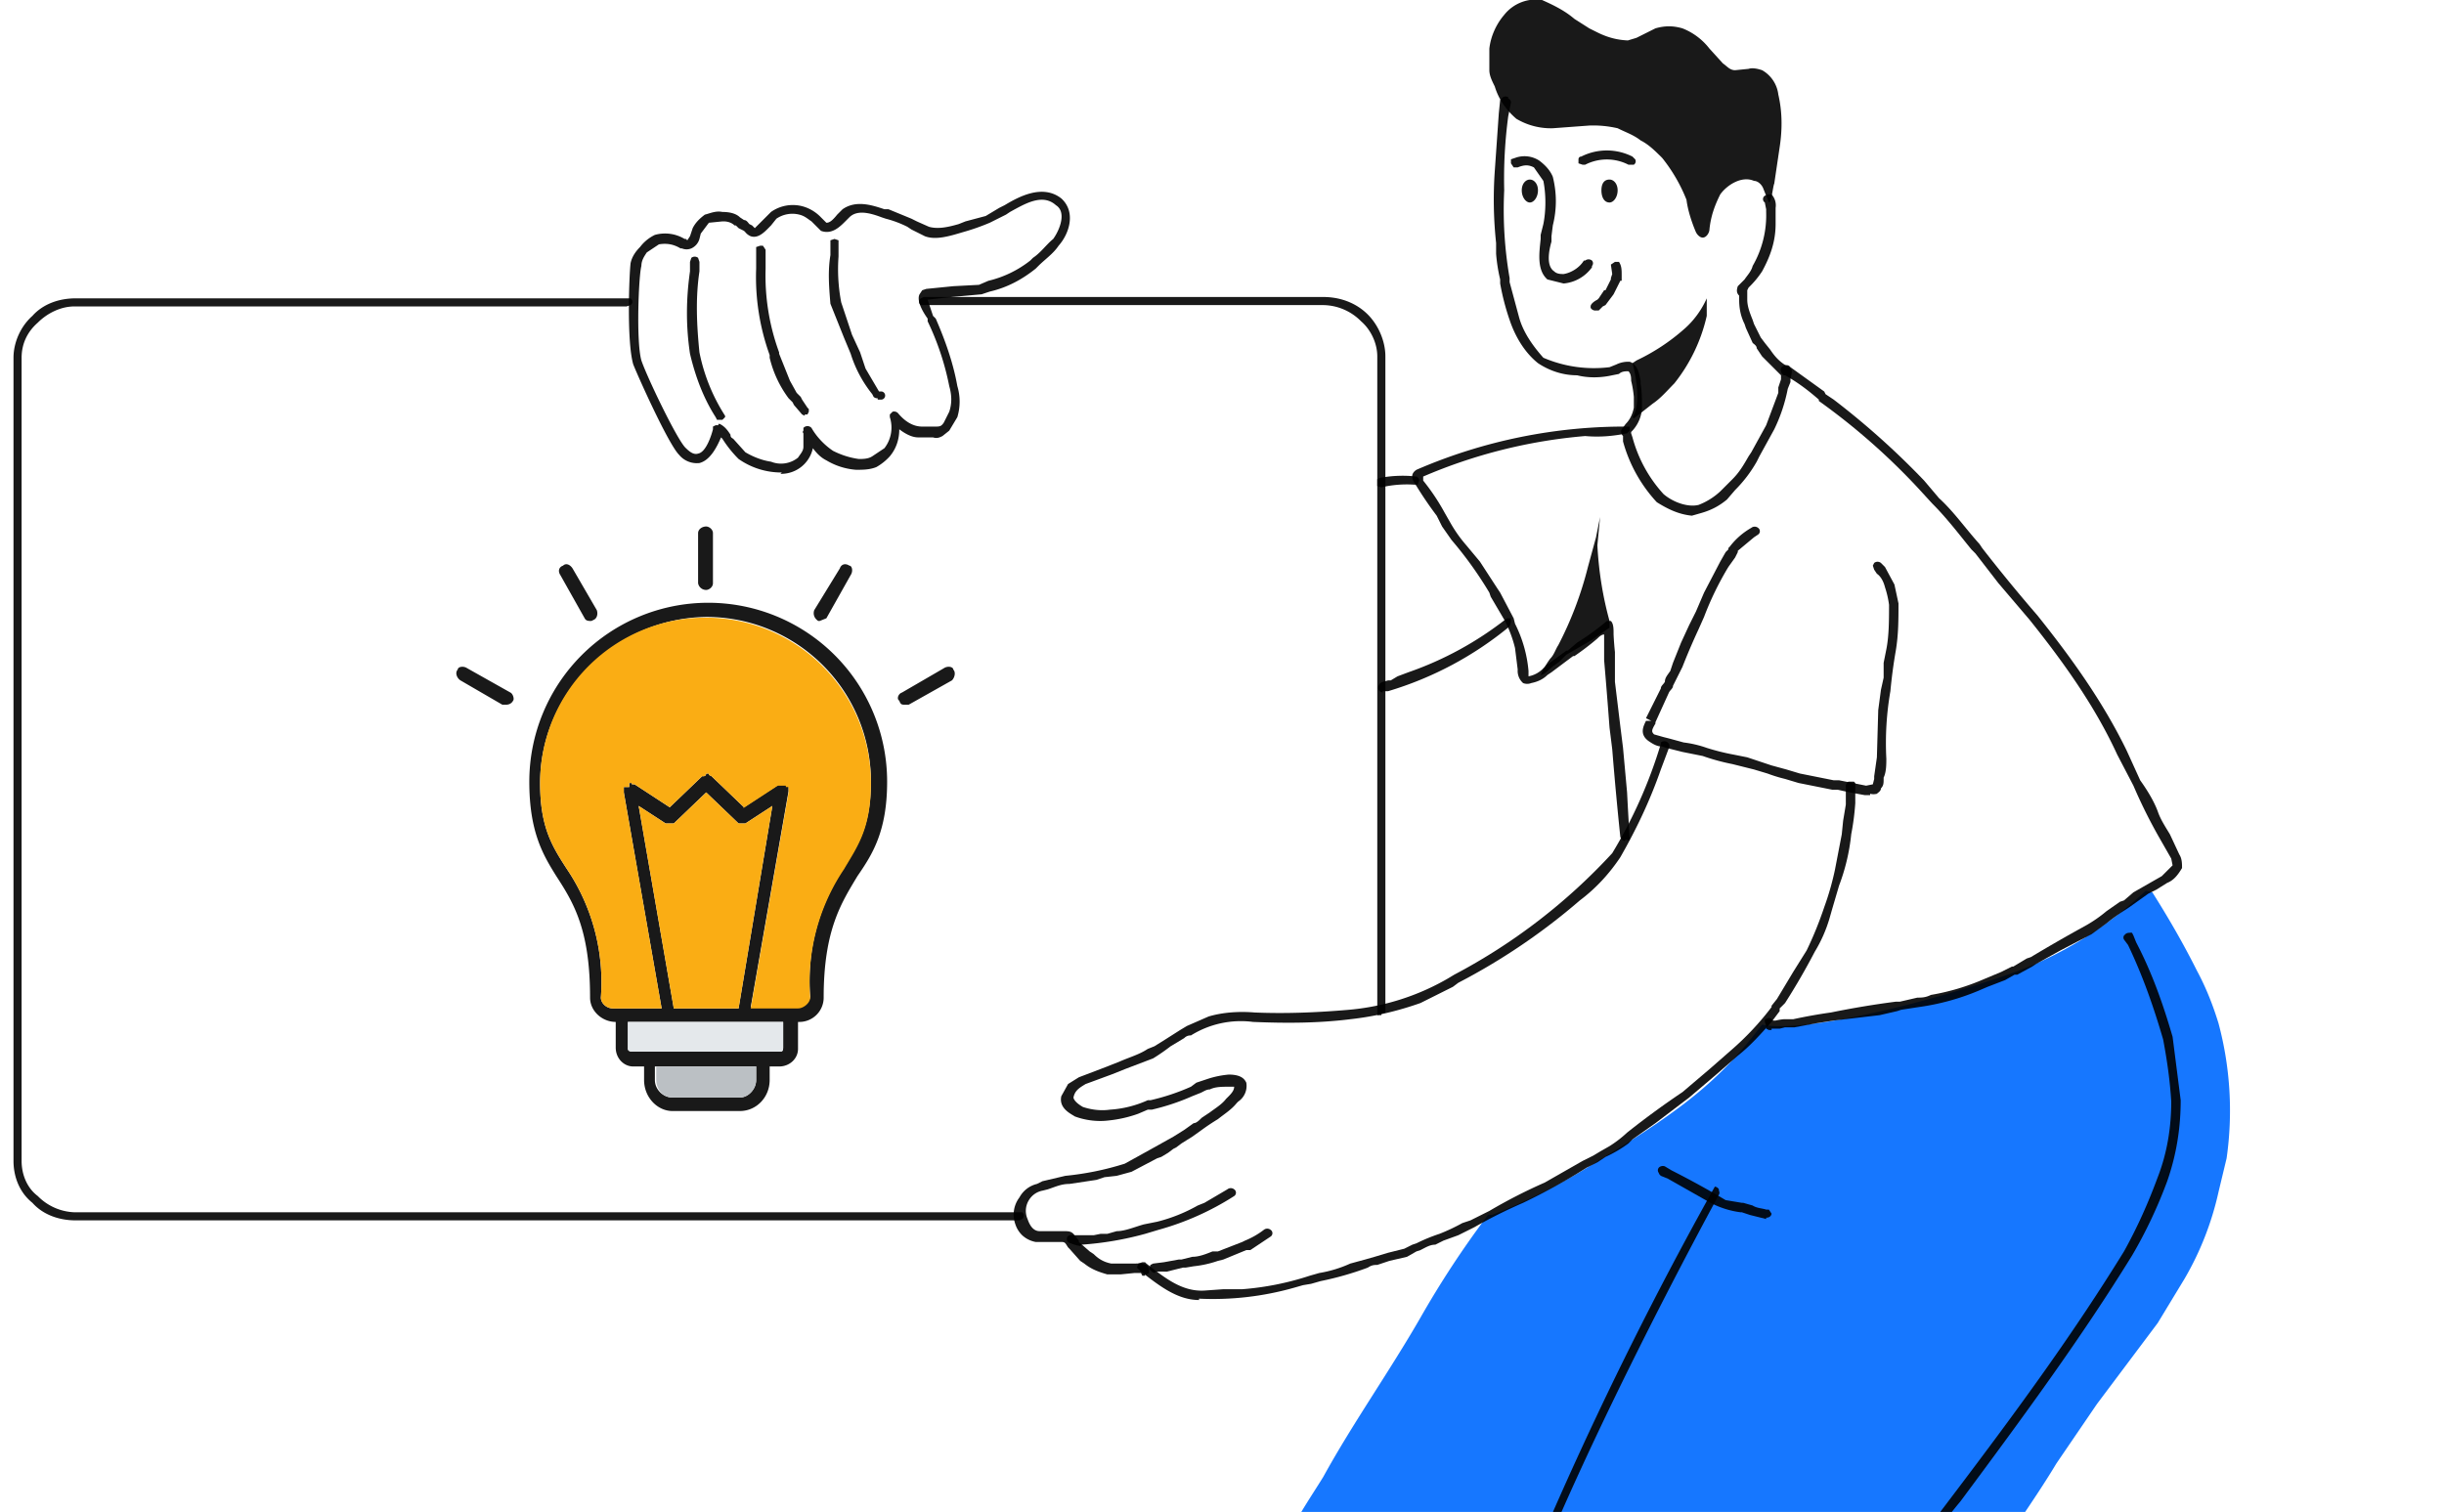 <svg width="181" height="112" fill="none" xmlns="http://www.w3.org/2000/svg"><path d="M158.9 66c-3 2.8-6.6 5-10.5 6.3-7 2.4-15.2 4.2-17.9 3.6-2.9 3.8-5.4 6-12 10-2.5 1.6-5.2 3-8 4.1h-.3a70.8 70.8 0 0 0-5 7.6c-2.3 4-5 7.8-7.2 11.8-.8 1.3-1.7 2.6-2.4 4l-2.3 3.8a88.8 88.8 0 0 0-6.3 11.7l-2 4.3a113 113 0 0 1-1.3 3.4c-1.4 3.3-1.6 7-2.2 10.6-.5 3.2-1 6.3-1.2 9.6-.2 3-.5 6.1-1 9.2L77 189c0 1.4-.2 2.7-.4 4a34.5 34.5 0 0 0-.6 6.5c0 .4.2.5.6.7a4 4 0 0 0 2.4.4c.8 0 1.5.1 2.3.3h2.3l4.8.2h4.4c2 .1 3.8-.1 5.7-.2l5.5-.1h2.3l1.7-.2c1.3 0 2.6-.1 3.8-.3.5 0 1-.2 1.4-.5a1.6 1.6 0 0 0 .3-1.1c.1-1.4.3-2.7.6-4l.9-5c.4-2.4.9-4.8 1.1-7.2.3-2.7.9-5.3 1.1-8a140.5 140.5 0 0 0 .8-14.9l-.3-3.3v-2c.3-.1.5.6.7.8.4.8.8 1.6 1 2.4 1 2 1.8 4 2.6 6l2.8 6.9 2.5 6.4 2.8 7c.7 1.7 1.7 3.3 2.4 5 .6 1.6 1.3 3 2.3 4.4l1.2 2 1 1.8c.5 1.1 1 2.3 1.6 3.3.2.4.5.8 1 1 .4 0 1 0 1.4-.2 1.5 0 3-.3 4.6-.7 1.8-.5 3.7-.7 5.5-1.3l5-1.4c3.5-1 6.9-2.3 10.2-3.4l2.6-.8 2.2-.4c1-.2.3-1.2 0-1.7l-1.4-2.8c-1.8-3.8-4-7.4-5.9-11.1l-2.7-5.3c-1.4-2.9-3.1-5.6-4.5-8.5l-1-1.7-1.1-2-2.3-4c-1.3-2.2-2.4-4.6-3.7-7a95.7 95.7 0 0 1-6.2-14.3l-1.4-5c-.2-1-.5-2.2 0-3.3a66.6 66.6 0 0 1 2.5-4l3.1-5c1.8-3.1 4-6 5.8-9l3-4.4 4.5-6 2-3.3a22.3 22.3 0 0 0 2.5-6.4l.6-2.5a25 25 0 0 0-.6-10c-.4-1.3-.9-2.6-1.6-3.9-1-2-2.1-3.9-3.3-5.8l-.4-.1Z" fill="#1677FF"/><path d="M120.8 3c-.9 0-1.7-.2-2.5-.6l-.6-.3-1.1-.7c-.7-.6-1.5-1-2.4-1.4a3 3 0 0 0-2.8 1.1c-.6.7-1 1.6-1.1 2.5v1.6c0 .4.2.8.4 1.2.3 1 .9 1.8 1.6 2.4a5 5 0 0 0 2.7.7l2.7-.2a8 8 0 0 1 2.1.2c.6.3 1.2.5 1.7.9.6.3 1.1.8 1.6 1.3a12 12 0 0 1 1.8 3.1c.1.8.4 1.7.7 2.4.1.2.3.4.5.4.3 0 .5-.4.5-.6.1-1 .4-1.8.8-2.6.5-.7 1.6-1.4 2.5-1 .3 0 .6.3.7.6l.4 1c.2 0 .3-1.2.4-1.4l.4-2.7c.2-1.3.2-2.6-.1-3.9a2.4 2.4 0 0 0-1.2-1.8c-.3-.1-.7-.2-1-.1l-1 .1c-.4 0-.6-.3-.9-.5l-1-1.1a4.7 4.7 0 0 0-2-1.5c-.7-.2-1.3-.2-2 0l-1.4.7c-.3.1-1.4.4-.4.2Z" fill="#000" fill-opacity=".9"/><path d="M125.3 38.2c-1-.1-1.8-.5-2.6-1a10.8 10.8 0 0 1-2.5-4.5v-.4c-.1-.1-.2-.3-.1-.5l.3-.4c.3-.3.5-.7.6-1.2v-.8a8 8 0 0 0-.2-1.2c0-.2 0-.5-.2-.7-.2 0-.5 0-.7.2l-.5.1c-.9.2-1.8.2-2.6 0-1 0-2-.3-2.9-.9-1-.8-1.7-2-2.1-3.2a18 18 0 0 1-.7-2.7v-.3a12.4 12.4 0 0 1-.3-1.9V18a30.2 30.2 0 0 1-.1-5.3l.3-4.3.1-1 .2-.2a.4.4 0 0 1 .4 0v.1a.3.3 0 0 1 .2.3l-.2 1a35 35 0 0 0-.3 5.5 29.6 29.6 0 0 0 .4 6.5v.3l.7 2.6c.3 1.1 1 2.1 1.8 3a9.5 9.5 0 0 0 4.9.7l.5-.2a2 2 0 0 1 1-.2c.6.2.7.9.8 1.4v.2a8.2 8.2 0 0 1 .1 1.2v.7a2.7 2.7 0 0 1-.8 1.7v.1l.1.3a10.1 10.1 0 0 0 2.3 4.2c.7.6 1.8 1 2.6.8a5 5 0 0 0 1.6-1l.5-.5.4-.4c.5-.5.8-1 1.2-1.7l.2-.3 1.1-2 .9-2.4v-.4l.2-.6V27.8l-1.4-1.4-.4-.6c0-.2-.2-.3-.3-.4l-.5-1.1-.1-.3c-.3-.6-.4-1.2-.4-1.8v-.3c-.2-.2-.2-.4-.1-.7l.4-.4.1-.1c.2-.3.5-.6.6-1a7.5 7.5 0 0 0 1-4v-.2l-.1-.5a.3.3 0 0 1 0-.5l.2-.1h.3a1.2 1.2 0 0 1 .3 1v1.2c0 1.3-.4 2.4-1 3.5a6.8 6.8 0 0 1-1 1.2l-.1.2v.7c0 .5.2 1 .4 1.5l.1.3.5 1 .3.4.4.5c.4.6.8 1 1.4 1.3l.2.2v.2l-.1.5v.2l-.2.5a12.1 12.1 0 0 1-1 3l-1.1 2-.2.4a9.8 9.8 0 0 1-1.6 2.1l-.6.7c-.6.5-1.2.8-1.9 1l-.7.2Z" fill="#000" fill-opacity=".9"/><path d="m121 31 1.4-1.1c.6-.4 1.1-1 1.6-1.5a12.4 12.4 0 0 0 2.4-5v-1.3c-.4.9-1 1.7-1.7 2.3a15 15 0 0 1-3.5 2.3l-.3.2s.8 2.8 0 4Zm-5.2-10-1.2-.3c-.8-.7-.6-2-.5-3v-.3l.2-.8c.2-1 .2-2.2 0-3.2l-.7-1c-.4-.2-.7-.2-1.2 0h-.3l-.2-.3v-.3l.3-.1a2 2 0 0 1 1.8.2c.4.3.8.7 1 1.2.3 1.2.3 2.4 0 3.6l-.1.8v.4c-.2.7-.4 1.8.2 2.2.2.2.5.2.7.2.6-.1 1.2-.5 1.5-1h.1a.4.4 0 0 1 .5 0 .3.3 0 0 1 0 .4v.1a2.9 2.9 0 0 1-2.1 1.2Zm2.4 2a.4.4 0 0 1-.4-.2v-.1c0-.2.3-.4.5-.5l.1-.1.4-.6h.1l.4-.8v-.1l.1-.3-.1-.7.3-.2h.3c.2.3.2.6.2 1v.4h-.1l-.5 1-.6.8-.2.1-.2.2-.1.1h-.2Zm13 53.3h-.2l-.2-.1V76l-.1-.3v-.2l.3-.1a.4.4 0 0 1 .3.2h.2a4 4 0 0 1 .6-.1h.7a37.6 37.6 0 0 1 2.8-.5 66.3 66.3 0 0 1 4.8-.8h.3l1.3-.3c.3 0 .6 0 1-.2a17 17 0 0 0 4-1.2l1.2-.5.8-.4h.1l1-.6.3-.1a116 116 0 0 1 4-2.3 10 10 0 0 0 1.6-1.1l1-.7.3-.1.7-.6.7-.4.7-.4.7-.4.8-.8-.1-.5-.8-1.4a38 38 0 0 1-2-4l-1.2-2.3c-1.7-3.7-4.1-7-6.5-10l-2.3-2.7-1.7-2.2-.3-.3c-.9-1.1-1.8-2.3-2.9-3.4l-1.1-1.2a48.8 48.8 0 0 0-7.3-6.4v-.1c-.8-.7-1.6-1.3-2.5-1.8h-.1a.4.4 0 0 1-.2-.3.3.3 0 0 1 .2-.4.4.4 0 0 1 .4 0l.1.1 2.5 1.8.1.2.6.4a58.3 58.3 0 0 1 6.7 6l1.1 1.3c1.1 1 2 2.3 3 3.4l.2.3a121.5 121.5 0 0 0 4.1 5c2.4 3 4.8 6.3 6.6 10l1 2.2c.5.7 1 1.5 1.3 2.3.2.6.6 1.2.9 1.7l.7 1.5c.2.3.2.7.2 1-.3.5-.6.9-1.1 1.1l-.8.5-.6.3-.7.5-.7.5-.3.2a14.3 14.3 0 0 0-1.4 1l-1.1.8-2.3 1.2-1.8 1-.3.2-1.1.6h-.2l-.7.4-1.3.5-.7.3a17.7 17.7 0 0 1-4.4 1.2l-1.3.2-.3.1-1.3.3-3.4.4-1.3.2-1.6.3h-.7l-.4.1h-.6Z" fill="#000" fill-opacity=".9"/><path d="M138.5 58.9h-.4l-1.1-.2-.9-.2h-.4l-1.5-.3-1-.2-1-.3a11 11 0 0 1-1.3-.4l-1-.3-.8-.2-.8-.2a15.8 15.8 0 0 1-2.2-.6l-1.5-.3-1.2-.3-.3-.1c-.4 0-.7-.2-1-.4-.7-.5-.4-1.1-.2-1.5h.4l-.4-.2L123 51c0-.2.2-.3.3-.5 0-.3.2-.5.4-.8l.2-.6.2-.5.4-1 .6-1.3.5-1 .6-1.4 1.2-2.3.4-.7.2-.2v-.1l.1-.1a5.3 5.3 0 0 1 1.6-1.4.4.4 0 0 1 .5 0 .3.3 0 0 1 0 .5l-.3.2-1.2 1v.1l-.1.2-.1.2-.5.7a22.7 22.7 0 0 0-1.8 3.7l-.4.9a49.3 49.3 0 0 0-1.2 2.8l-.3.6-.4.8c0 .2-.2.3-.3.5l-1 2.2v.1c-.3.5-.3.6-.1.8l.7.2.4.1 1.1.3a8 8 0 0 1 1.7.4 16.6 16.6 0 0 0 2 .5l1 .2.6.2 1.2.4 1.1.3 1 .3 1 .2 1.5.3h.4l1 .2 1 .2.5-.1.1-.4v-.2l.2-1.4.1-3.5.2-1.5.2-.9v-1.1l.2-1c.2-1 .2-2.2.2-3.3a7 7 0 0 0-.3-1.3c-.1-.4-.3-.8-.6-1l-.2-.3-.1-.3.1-.2a.4.4 0 0 1 .5 0l.3.3.7 1.3.3 1.4c0 1.2 0 2.3-.2 3.5a37.8 37.8 0 0 0-.4 3 22.4 22.4 0 0 0-.3 5c0 .4 0 1-.2 1.4v.1c0 .3 0 .5-.2.7 0 .2-.2.3-.3.4a1 1 0 0 1-.5 0Zm-18.2 3.4-.2-.1-.1-.2a277.6 277.6 0 0 1-.6-6.5l-.2-1.6a431.8 431.8 0 0 0-.4-5V47c-.2 0-.4.2-.5.3a20 20 0 0 1-1.7 1.3h-.1l-1.6 1.2-.3.2c-.3.3-.7.5-1.2.6a.8.8 0 0 1-.6 0 1.2 1.2 0 0 1-.4-1l-.2-1.6a9 9 0 0 0-.6-1.7l-.2-.4-1-1.7-.1-.3a28.4 28.4 0 0 0-2.8-3.9l-.7-1-.4-.8a27.7 27.7 0 0 1-1.5-2.2c-.2-.3-.6-.8 0-1.2a38.8 38.8 0 0 1 15.8-3.2v.3l-.2.2c-1 .2-2 .3-3.1.2a38.5 38.5 0 0 0-12 3v.3A16 16 0 0 1 107 38l.4.7a10.1 10.1 0 0 0 1.2 1.7l1 1.2 1.3 2 .2.3 1 1.9.1.4a9.6 9.6 0 0 1 1 3.5v.4a2 2 0 0 0 1-.5l.3-.3 1.5-1.1h.1l.7-.6A18 18 0 0 0 119 46h.3c.2.2.2.6.2.9v.1a23.2 23.2 0 0 0 .1 1.3v2.2l.4 3.3.2 1.6.3 3.3a273.3 273.3 0 0 0 .2 3.5.4.4 0 0 1-.3 0Z" fill="#000" fill-opacity=".9"/><path d="M119.2 46c-.5-1.8-.8-3.7-.9-5.6l.2-2.1-.1.5-.2 1-.6 2.2a26.5 26.5 0 0 1-2.2 5.8c-.2.3-.3.7-.6 1a6.5 6.5 0 0 0-.7 1.2c.3 0 .8-.6 1-.7l.4-.3.5-.5 1.9-1.1 1-.7.3-.2V46ZM84.8 94.5h-.2l-.1-.2H84l-1 .1h-1c-.7-.2-1.2-.4-1.7-.8l-.3-.2-.8-.9-.1-.1c-.2-.3-.2-.4-.5-.4h-1.9a2 2 0 0 1-1-.5 2 2 0 0 1-.5-.8 2.1 2.1 0 0 1 .3-2 2 2 0 0 1 1.3-1l.4-.2 1.7-.4a21.5 21.5 0 0 0 4.4-.9 561.4 561.4 0 0 0 3.6-2l.8-.5.7-.5c.2 0 .4-.2.6-.4l.6-.4c.4-.3.9-.6 1.2-1l.2-.2c.3-.3.4-.5.4-.7H91c-.5 0-1 0-1.4.2-.3 0-.5.2-.8.3l-.5.2a16.8 16.8 0 0 1-3 1H85l-.7.3a9.2 9.2 0 0 1-2.2.5c-.8.1-1.7 0-2.5-.3-.3-.2-1.2-.6-1-1.5l.5-.9.8-.5L82 79l1-.4c.7-.3 1.4-.5 2-.9l.5-.2.8-.5 1.1-.7.5-.3 1.6-.7c1-.3 2.2-.4 3.4-.3 2.3.1 4.7 0 7-.2a17.7 17.7 0 0 0 7.3-2.3l.5-.3a43.4 43.4 0 0 0 11.7-9 35.2 35.2 0 0 0 3.6-8.1V55a.4.4 0 0 1 .6.1.3.3 0 0 1 0 .3l-.6 1.6c-.8 2.3-1.8 4.4-3 6.5-.8 1.2-1.8 2.3-3 3.2a46.7 46.7 0 0 1-9 6.1l-.4.3-2.4 1.2c-1.7.6-3.4 1-5.2 1.2-2.4.3-4.8.3-7.2.2a7 7 0 0 0-4.6 1c-.1 0-.3 0-.5.2l-1 .6a15 15 0 0 1-1.3.9l-2.1.8-1 .4-1.9.7c-.5.3-.8.5-.9 1 0 0 0 .3.7.7.6.2 1.3.3 2 .2a8 8 0 0 0 2.8-.7h.2a16.3 16.3 0 0 0 3-1l.4-.3.9-.3a7 7 0 0 1 1.5-.3c1 0 1.2.4 1.3.6a1.4 1.4 0 0 1-.6 1.4l-.1.1c-.4.5-.9.8-1.4 1.2a17 17 0 0 0-1.2.8l-.7.5-.8.5-.4.3-.2.1-.4.3-.5.3-.3.1-1.9 1-1.1.3-.9.1-.6.2-2 .3c-.6 0-1 .2-1.6.4l-.4.1a1.5 1.5 0 0 0-1 .7 1.5 1.5 0 0 0-.1 1.4c.2.6.5.9.9.9h1.8c.3 0 .5 0 .7.2l.4.5v.1l.8.7.3.2c.4.4.8.6 1.3.7H84c.3 0 1-.1 1.1.4v.3a.4.4 0 0 1-.3.1Z" fill="#000" fill-opacity=".9"/><path d="M88.8 96.3c-1.7 0-3.1-1.2-4.3-2.1l-.1-.1-.2-.2.1-.3.3-.1h.2l.1.1c1.3 1 2.6 2.1 4.3 2l1.4-.1H92a21.2 21.2 0 0 0 5-1l.7-.2a9.2 9.2 0 0 0 2.3-.7l1.1-.3.7-.2 1-.3 1.2-.3.6-.3.3-.1a12.6 12.6 0 0 1 1.7-.7 14.1 14.1 0 0 0 1.7-.8l.6-.2 1.4-.7a38.8 38.8 0 0 1 4.1-2.1l2.8-1.6.8-.4.5-.3.7-.4a8.7 8.7 0 0 0 1.3-1 63.1 63.1 0 0 1 4.1-3l2-1.7 1.6-1.4a21 21 0 0 0 3-3.2v-.1l.4-.5.6-1 .6-1 1-1.6a27.2 27.2 0 0 0 1.3-3.2 20.5 20.5 0 0 0 .8-2.8l.5-2.6.1-1 .2-1.2V58.6a1.8 1.8 0 0 0 0-.3.4.4 0 0 1 .2-.4h.4l.1.1v1.5a18.9 18.9 0 0 1-.3 2.3 15 15 0 0 1-.9 3.8l-.5 1.7-.2.7a10.4 10.4 0 0 1-1.1 2.5 49.6 49.6 0 0 1-2.2 3.8l-.4.4v.2l-.6.8c-.8.9-1.6 1.8-2.5 2.5l-1.6 1.4-2 1.7-2.5 1.9-1.7 1.2-.3.3a9.4 9.4 0 0 1-1.7 1l-.6.4-.8.4a45.2 45.2 0 0 1-4.7 2.6 37.5 37.5 0 0 0-3.6 1.8l-.6.3-.6.3-1.1.4-.6.3c-.4 0-.7.2-1.1.4l-.3.1-.7.4-1.3.3-.9.3c-.2 0-.4 0-.7.2a23.3 23.3 0 0 1-3.5 1l-.7.2-.6.1-.7.2a22 22 0 0 1-7 .8Zm-8.8-4a3 3 0 0 1-.7-.2.4.4 0 0 1-.2-.1.3.3 0 0 1 .1-.5.4.4 0 0 1 .3 0H81l.5-.1h.5l.7-.2c.6 0 1.3-.3 2-.5l1-.2a12 12 0 0 0 3-1.2l.5-.2 1.7-1a.4.4 0 0 1 .5 0 .3.3 0 0 1 0 .5 20.5 20.5 0 0 1-5.6 2.5l-1 .3a23.8 23.8 0 0 1-4.7.8Z" fill="#000" fill-opacity=".9"/><path d="m85.5 94.3-.2-.1-.2-.2.1-.3.2-.1.8-.1 1.1-.2h.2l.8-.2c.5 0 1-.2 1.5-.4h.4L92 92l.2-.1a6 6 0 0 0 1.4-.8.4.4 0 0 1 .5 0 .3.3 0 0 1 0 .5l-1.5 1h-.3l-1.7.7-.4.1a8 8 0 0 1-1.8.4l-.6.1h-.2l-1.2.3a12.5 12.5 0 0 0-.8 0Zm45.3-4-1.2-.3-.6-.2h-.1a6.6 6.6 0 0 1-2.4-.8l-3-1.7-.5-.2-.1-.1-.1-.2a.3.3 0 0 1 .2-.4.4.4 0 0 1 .3 0l.5.3a67.1 67.1 0 0 1 4 2.2l1.2.2h.1l.7.2c.3.2.7.2 1 .3h.2l.2.3a.3.3 0 0 1-.1.2.4.4 0 0 1-.3.1Zm31.9 97.8-.3-.1v-.2c-.3-.7-.5-1.5-1-2.1l-.5-1c-.3-1-.8-2-1.2-2.8l-.4-.8a256 256 0 0 0-6.2-12.4l-2.9-5.5a825.4 825.4 0 0 0-7-14.8l-.7-1.5a127.6 127.6 0 0 0-3.6-7.6l-.5-1.1c-1.6-3.6-3.5-7.6-3.1-11.7.2-2.2 1.4-4.1 2.6-6l1.2-2c.5-.9 1-1.7 1.7-2.5l1-1.5 2.8-3.7c5-6.6 9-12.1 12.7-18.1 1-1.8 1.8-3.6 2.5-5.5.7-1.8 1-3.7 1-5.6-.1-1.6-.3-3-.6-4.6-.7-2.4-1.5-4.7-2.6-7l-.3-.4a.3.3 0 0 1 0-.3l.1-.1a.4.4 0 0 1 .3-.1.4.4 0 0 1 .2 0l.1.2.2.5c1.2 2.3 2 4.6 2.7 7l.6 4.7c0 2-.3 4-1 6-.7 1.9-1.6 3.8-2.6 5.5-3.7 6-7.8 11.6-12.7 18.2-1 1.2-1.9 2.4-2.7 3.7l-1.2 1.5a18 18 0 0 0-1.6 2.4l-1.2 2a13.6 13.6 0 0 0-2.5 5.8c-.3 3.9 1.4 7.7 3 11.3l.6 1 1.4 3.2 2.1 4.5.7 1.5.8 1.6c.5 1.4 1.2 2.7 1.8 4l4.5 9.2 2.8 5.5 2.5 4.8a362.1 362.1 0 0 0 3.7 7.6l.4.8c.5.9 1 1.8 1.3 2.7l.5 1a8.8 8.8 0 0 1 1 2.5l-.1.1a.4.4 0 0 1-.3.2Zm-20.8 7.3-.2-.1a.3.3 0 0 1 .1-.6l3-.9 5.2-1.4 1.7-.5c.9-.3 1.8-.6 2.7-.7a39 39 0 0 0 5.1-1.5 37.9 37.9 0 0 1 5.7-1.5.4.4 0 0 1 .2.3.3.3 0 0 1 0 .2l-.2.1h-.1c-1.8.4-3.6 1-5.4 1.6-1.7.6-3.4 1-5.2 1.4l-2.6.7-1.7.5-5.2 1.5-3 .9Zm-33-3.9a.4.4 0 0 1-.2 0v-.1l-.1-.2v-.1c.3-.8.4-1.7.5-2.5l.2-1.8a46.1 46.1 0 0 0 .7-4.6c.6-3.5 1-7 1.2-9.8l1.2-10.8.3-3V157a16.4 16.4 0 0 0 .1-2 48.3 48.3 0 0 1 .7-6.1.4.4 0 0 1 .4 0 .3.3 0 0 1 .1.2v.1a48 48 0 0 0-.5 6.5v1.4l-.1 1.7-.3 3-1.2 10.7c-.3 3-.6 6.4-1.2 10l-.2 1.4a46.2 46.2 0 0 1-.7 4.8c0 1-.3 1.8-.5 2.7l-.1.2h-.2Zm-8.2 5.2a47 47 0 0 1-4-.2h-1.5l-1.5-.2a35.9 35.9 0 0 1-3.9-.4 50.8 50.8 0 0 0-4.9 0 29.3 29.3 0 0 0-5.3 0 .3.3 0 0 1-.2-.2v-.2a.3.3 0 0 1 .1-.2l.1-.1h1.2a29.8 29.8 0 0 1 5.6 0 51 51 0 0 1 8.9.5l1.5.1a67.8 67.8 0 0 0 12.3-.1v.4l-.2.1a86 86 0 0 1-8.2.5ZM57.9 35a5.5 5.5 0 0 1-3.2-1 8.6 8.6 0 0 1-1.2-1.5l-.1-.1c-.3.7-.8 1.7-1.6 1.9a1.7 1.7 0 0 1-1.5-.6c-.8-.8-3-5.7-3.4-6.7-.5-1.7-.3-6.7-.2-7.5.1-.5.4-.9.7-1.2a3 3 0 0 1 1.1-.9 2.8 2.8 0 0 1 2.2.3h.1l.1.1.2-.3.2-.6c.2-.4.5-.7.9-1 .4-.1.8-.3 1.3-.2.5 0 1 .1 1.3.4l.3.2c.2 0 .3.2.4.3l.2.1.2.2.7-.7.5-.5a2.8 2.8 0 0 1 2.4-.4 3 3 0 0 1 1.3.8l.4.4c.2 0 .4-.1.8-.6l.4-.4c1-.7 2.2-.3 3.1 0h.3l1.7.7.4.2.9.4c.7.2 1.5 0 2.2-.2l.5-.2L73 16l1-.6.4-.2c1-.6 2.8-1.6 4.2-.5 1.1 1 .6 2.6-.2 3.5-.4.6-1 1-1.5 1.5l-.2.2c-1 .8-2.1 1.4-3.4 1.7a54.6 54.6 0 0 0-.6.2l-2.2.2-1.8.2.4 1.2.2.2c.7 1.6 1.3 3.3 1.6 5a4 4 0 0 1 0 2.3l-.6 1-.5.4c-.2.1-.4.2-.7.1h-1.1c-.5 0-1-.3-1.4-.6 0 .7-.2 1.4-.7 2a4 4 0 0 1-1 .8c-.5.2-1 .2-1.5.2a5 5 0 0 1-2.2-.7c-.4-.2-.7-.5-1-.9a2.4 2.4 0 0 1-2.4 1.9Zm-4.7-3.6h.1c.4.2.6.5.8.8 0 .1 0 .2.2.3l.9 1c.5.3 1.2.6 1.9.7a2 2 0 0 0 2-.3c.2-.3.4-.5.4-.8v-1s-.1-.1 0-.2v-.2a.4.4 0 0 1 .6 0c.4.7 1 1.3 1.6 1.7.6.3 1.2.5 1.9.6.3 0 .7 0 1-.2l.9-.6a2.5 2.5 0 0 0 .4-2.3v-.2l.2-.2a.4.4 0 0 1 .4.1c.5.6 1.1 1 1.8 1H69.2c.4 0 .5 0 .7-.3l.4-.8c.2-.6.2-1.2 0-1.9a20 20 0 0 0-1.6-4.8v-.2c-.5-.7-.8-1.4-.6-1.8l.2-.3.3-.1 2-.2 1.9-.1.7-.3a8 8 0 0 0 3.1-1.5l.2-.2c.6-.4 1-1 1.5-1.4.5-.7 1-2 .2-2.5-1-.9-2.3-.1-3.4.5l-.3.2-1.2.6a16.4 16.4 0 0 1-2 .7c-1 .3-2 .6-2.8.3l-1-.5-.3-.2a8 8 0 0 0-1.6-.6l-.3-.1c-.8-.3-1.8-.6-2.4 0l-.3.3c-.4.4-1 1-1.8.7l-.5-.5-.2-.2c-.3-.2-.5-.4-.9-.5a2.1 2.1 0 0 0-1.7.3l-.4.5c-.4.4-.9 1-1.5.8a1 1 0 0 1-.4-.3l-.1-.1-.4-.2-.2-.2h-.1c-.2-.2-.5-.3-.8-.3h-.1l-1 .1-.6.8-.1.4a1.1 1.1 0 0 1-.6.7.9.9 0 0 1-.7 0h-.1c-.5-.3-1-.4-1.6-.3l-.9.6c-.2.3-.4.6-.4 1-.2.7-.4 5.6 0 7 .4 1.2 2.7 6 3.3 6.5.3.3.6.5.9.4.6-.1 1-1.4 1.1-1.8v-.2l.2-.1h.2Z" fill="#000" fill-opacity=".9"/><path d="M65 29.5a.4.4 0 0 1-.3-.1l-.1-.2a9.1 9.1 0 0 1-1.6-3l-.5-1.2-1-2.5c-.1-1.2-.2-2.4 0-3.6v-1.1l.3-.1.3.1V19a13 13 0 0 0 .2 3.4l.8 2.4.6 1.3.4 1.2 1 1.7h.2a.3.3 0 0 1-.1.6H65Zm-5.4 1.3-.2-.1-.6-.7-.1-.2-.3-.3a8.2 8.2 0 0 1-1.4-3v-.2a17 17 0 0 1-1-6.4V18.3l.3-.1h.2l.2.3v1.4a16.5 16.5 0 0 0 1 6.2v.1l.8 2 .5.9.3.3.1.2.4.6.1.1v.2l-.1.2h-.2Zm-6.3.3h-.2l-.1-.2c-.9-1.4-1.5-3-1.9-4.7-.3-2-.3-4 0-6.1v-.7l.1-.3a.4.4 0 0 1 .5 0l.1.3v.7c-.3 2-.2 4 0 6a13.6 13.6 0 0 0 1.9 4.7v.1l-.2.2h-.2Zm49 5-.3-.1v-.5l.2-.1a9 9 0 0 1 2.7-.1.4.4 0 0 1 .2.2v.1l-.1.3h-.3a8.3 8.3 0 0 0-2.4.2Zm.1 15.2a.4.4 0 0 1-.3-.2.3.3 0 0 1 0-.3c.1-.3.4-.3.7-.4h.2l.5-.3.8-.3a25 25 0 0 0 7.3-4h.3v.3l-.1.3a25.6 25.6 0 0 1-9 4.8h-.4Zm-27 39.1H5.6c-1.2 0-2.4-.4-3.2-1.3-1-.8-1.4-2-1.4-3.1V26.5c0-1.1.5-2.3 1.4-3.1.8-.9 2-1.3 3.2-1.3H46.7a.3.3 0 0 1 0 .5l-.3.1H5.5c-1 0-2 .5-2.7 1.2-.8.7-1.2 1.6-1.2 2.6V86c0 1 .4 2 1.2 2.6a4 4 0 0 0 2.7 1.2h70.2a.3.3 0 0 1 0 .5l-.2.1Z" fill="#000" fill-opacity=".9"/><path d="M102.3 75.2h-.3V26.4c0-1-.5-2-1.2-2.6a4 4 0 0 0-2.8-1.2H68.2a.3.3 0 0 1 0-.5l.2-.1H98c1.2 0 2.4.4 3.3 1.3.8.8 1.3 2 1.3 3.1v48.6l-.3.1Z" fill="#000" fill-opacity=".9"/><g clip-path="url(#a)" fill-rule="evenodd" clip-rule="evenodd"><path d="M55 61h-.3l-2.4-2.3-2.4 2.3H49.3l-2-1.3 2.6 15h4.8l2.5-15-2 1.3H55Zm-2.7-17.3a.6.6 0 0 1-.6-.5v-3.7c0-.3.3-.5.6-.5.2 0 .5.2.5.5v3.7c0 .3-.3.5-.5.5Zm8.4 2.3h-.1c-.3-.2-.4-.5-.3-.8l1.9-3.1c.1-.3.4-.4.7-.2.2 0 .3.4.1.7l-1.8 3.2-.5.2Zm6.3 6.2c-.2 0-.3 0-.4-.3-.2-.1-.1-.5.2-.6l3.1-1.8c.3-.2.7-.1.7.1.2.2.1.6-.1.8l-3.2 1.8H67ZM43.8 46c-.2 0-.4 0-.5-.2l-1.8-3.2c-.2-.3-.1-.6.2-.7.2-.2.5-.1.7.2l1.8 3.1c.1.3 0 .6-.2.7l-.2.1Zm-6.3 6.2h-.3l-3.1-1.8c-.3-.2-.4-.6-.2-.8 0-.2.4-.3.7-.1l3.2 1.8c.2.1.3.5.2.6-.1.2-.3.3-.5.3Zm21.6 23.5v2c0 .7-.6 1.3-1.4 1.3H57V80c0 1.3-1 2.3-2.2 2.3h-5c-1.1 0-2.1-1-2.1-2.3V79h-.8c-.7 0-1.3-.6-1.3-1.4v-1.9c-1 0-1.9-.8-1.9-1.8 0-5-1.2-7-2.5-9-1-1.6-2-3.3-2-7a13.2 13.2 0 0 1 26.5 0c0 3.7-1.1 5.4-2.2 7-1.2 2-2.5 4-2.5 9a1.8 1.8 0 0 1-1.8 1.8Zm-6.8-30C45.6 45.8 40 51.3 40 58c0 3.3.9 4.7 2 6.4a15 15 0 0 1 2.5 9.5c0 .4.4.8.9.8H49l-2.8-16v-.4H46.6V58h.2v.1h.2l2.6 1.7 2.4-2.3h.1c.2 0 .2-.2.2-.2h.2v.1l.2.1 2.4 2.3 2.6-1.7H58.2v.1h.2v.4l-2.8 16h3.5c.4 0 .9-.4.9-.8a15 15 0 0 1 2.5-9.5c1-1.7 2-3 2-6.4 0-6.8-5.5-12.2-12.2-12.2Zm-2.8 30h-3v2c0 .1.1.2.3.2H57.7c.2 0 .3 0 .3-.3v-1.9h-8.5Zm-1 3.3V80c0 .7.6 1.3 1.3 1.3h5c.6 0 1.2-.6 1.2-1.3V79h-7.4Z" fill="#000" fill-opacity=".9"/><path d="m55 59.9 2.6-1.7H58.2v.1h.2v.4l-2.8 16h3.5c.4 0 .9-.4.9-.8a15 15 0 0 1 2.5-9.5c1-1.7 2-3 2-6.4A12.2 12.2 0 0 0 40 58c0 3.3.9 4.7 2 6.4a15 15 0 0 1 2.5 9.5c0 .4.4.8.9.8H49l-2.8-16v-.4H46.6V58h.2v.1h.2l2.6 1.7 2.4-2.3h.1c.2 0 .2-.2.2-.2h.2v.1l.2.1 2.4 2.3Z" fill="#FAAD14"/><path d="M55.3 61h-.6l-2.4-2.3-2.4 2.3H49.3l-2-1.3 2.6 15h4.8l2.5-15-2 1.3Z" fill="#FAAD14"/><path d="M55 75.7h-8.5v2c0 .1.1.2.3.2H57.7c.2 0 .3 0 .3-.3v-1.9h-3Z" fill="#E4E8EB"/><path d="M56 79h-7.4V80c0 .7.5 1.3 1.2 1.3h5c.6 0 1.2-.6 1.2-1.3V79Z" fill="#BBC0C4"/></g><path d="M118.3 155.5h-.2l-.1-.2c-.2-.2-11.8-19.2-7.5-32.4a278.6 278.6 0 0 1 16.5-35 .4.4 0 0 1 .3.2v.1a.3.3 0 0 1 0 .3c-.1.2-11.8 21.5-16 34.6-4.4 13 7.2 31.6 7.3 31.8a.3.3 0 0 1 0 .4l-.2.1h-.1ZM119.2 15c.3 0 .6-.4.6-.9s-.3-.8-.6-.8c-.4 0-.6.3-.6.8s.2.9.6.9ZM113.3 15c.3 0 .6-.4.6-.9s-.3-.8-.6-.8-.6.3-.6.8.3.9.6.9Z" fill="#000" fill-opacity=".9"/><path d="M120.8 12.2h-.2a3.5 3.5 0 0 0-3.2 0h-.2l-.3-.1v-.3s0-.2.2-.2a4.2 4.2 0 0 1 3.8 0l.2.2a.3.3 0 0 1-.1.4h-.2Zm-2.9 152.1c-13.9-15.6-8-36.9-8-36.9s-.6 13 8.4 27.7l-.4 9.2Z" fill="#000" fill-opacity=".9"/><defs><clipPath id="a"><path fill="#fff" d="M29.7 38h45.2v45.3H29.7z"/></clipPath></defs></svg>